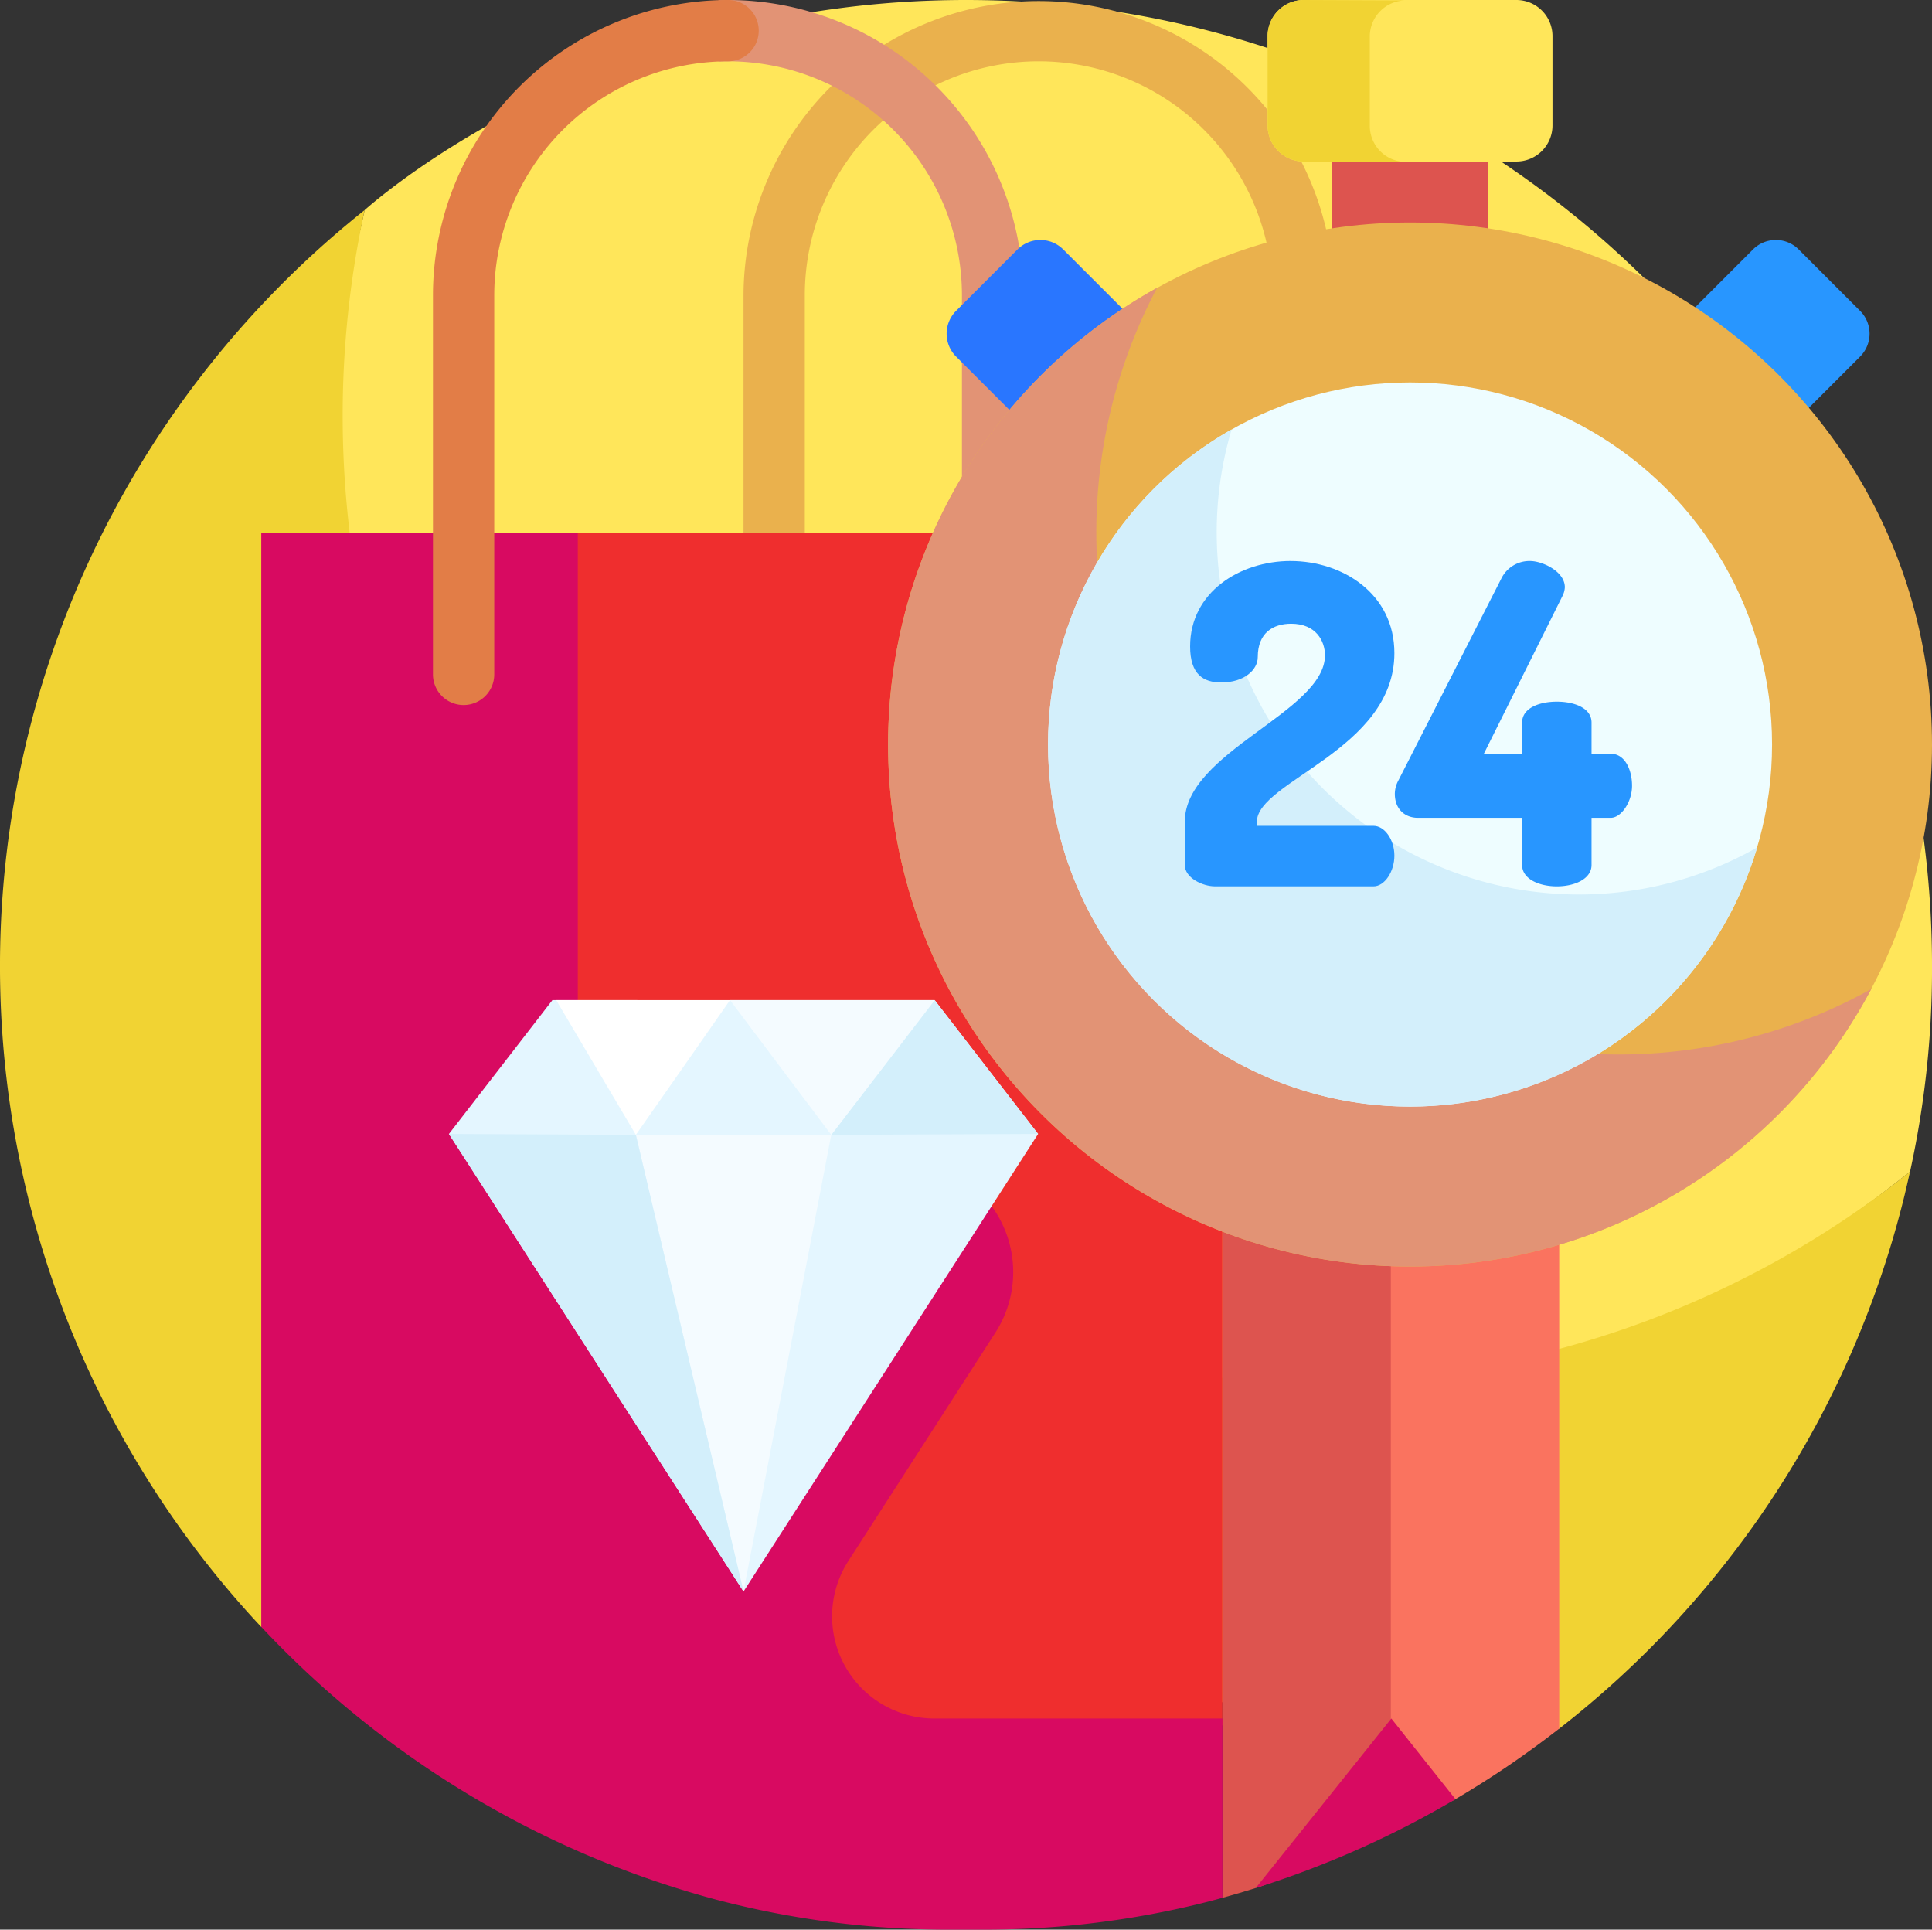 <svg xmlns="http://www.w3.org/2000/svg" width="510" height="509.294" viewBox="0 0 510 509.294"><rect x="0" y="0" width="510" height="509.294" fill="#333333" stroke="none"/><g transform="translate(-0.147 -1)"><path d="M502.24,319.121c.236-.91.463-1.826.688-2.743C502.706,317.295,502.473,318.208,502.24,319.121Z" fill="#afe6ff"/><path d="M255.147,1C157.016,1,96.573,56.347,96.406,56.441c-3.787,17.481-10.374,42.85-10.374,61.465,0,140.833,118.763,254.972,259.6,254.972,60.017,0,115.159-27.944,158.719-62.639a249.588,249.588,0,0,0,5.8-54.239c0-140.833-114.167-255-255-255Z" fill="#ffe65a"/><path d="M345.606,365.679c-140.833,0-255-114.167-255-255a255.936,255.936,0,0,1,5.8-54.239l-.017.014A254.994,254.994,0,0,0,69.1,430.393l342.642,26.855A255.209,255.209,0,0,0,502.24,319.12c.233-.913.466-1.826.688-2.743.106-.436,1.068-4.522,1.418-6.139a253.9,253.9,0,0,1-158.74,55.441Z" fill="#f1d333"/><path d="M344.146,187.084a8.09,8.09,0,0,1-8.089-8.089V78.908a61.73,61.73,0,0,0-123.46,0V178.994a8.089,8.089,0,1,1-16.178,0V78.908a77.909,77.909,0,0,1,155.817,0V178.994a8.09,8.09,0,0,1-8.09,8.09Z" fill="#eab14d"/><path d="M150.857,141.683H322.845V456.4H150.857Z" fill="#ef2e2e"/><path d="M366.637,141.683V476.946c6.041-2.942,11.949,2.3,17.713-1.092a254.411,254.411,0,0,0,27.389-18.613V141.683Z" fill="#fa735f"/><path d="M367.292,479.094V141.684H322.846V501.9q4.424-1.215,8.783-2.585C343.946,495.447,355.86,484.7,367.292,479.094Z" fill="#dd544f"/><path d="M384.356,475.864l-16.932-21.289-35.8,44.741a253.562,253.562,0,0,0,52.727-23.452Z" fill="#d80a61"/><path d="M192.347,1c-.844,0-1.68.037-2.518.064V17.242c.836-.034,1.673-.064,2.518-.064a61.8,61.8,0,0,1,61.73,61.73V178.994a8.089,8.089,0,1,0,16.178,0V78.908A78,78,0,0,0,192.347,1Z" fill="#e29375"/><path d="M318.907,502.948q1.975-.508,3.939-1.048V454.575c-33.688-.006-58.2-.005-76.058,0a26.983,26.983,0,0,1-22.685-41.6L262.917,352.7a29.455,29.455,0,0,0-1.462-33.962l-14.573-18.849H152.671V141.683H69.115v288.7a254.894,254.894,0,0,0,119.237,71.772,241.114,241.114,0,0,0,63.033,8.14h7.6a240.254,240.254,0,0,0,59.925-7.346Z" fill="#d80a61"/><path d="M145.967,264.969l-27.313,35.314,77.765,120.768,77.766-120.768-27.313-35.314Z" fill="#e4f6ff"/><path d="M196.419,421.051,168,300.525h51.578Z" fill="#f4fbff"/><path d="M118.654,300.283l49.349.242,28.416,120.526Z" fill="#d3effb"/><path d="M146.967,264.969,168,300.525l24.854-35.556Z" fill="#fff"/><path d="M246.883,264.969l-27.3,35.556,54.6-.242Z" fill="#d3effb"/><path d="M192.857,264.969l26.724,35.556,27.3-35.556Z" fill="#f4fbff"/><path d="M122.528,187.084a8.09,8.09,0,0,1-8.089-8.089V78.908A78,78,0,0,1,192.347,1a8.089,8.089,0,1,1,0,16.178,61.8,61.8,0,0,0-61.73,61.73V178.994a8.088,8.088,0,0,1-8.089,8.09Z" fill="#e27d47"/><g transform="translate(-0.853 1)"><path d="M312.426,96.6l-28.275,28.275L253.384,94.107a8.526,8.526,0,0,1,0-12.058L269.6,65.832a8.526,8.526,0,0,1,12.058,0Z" fill="#2976ff"/><path d="M432.983,96.6l28.275,28.275,30.767-30.767a8.526,8.526,0,0,0,0-12.058L475.808,65.832a8.526,8.526,0,0,0-12.058,0Z" fill="#2896ff"/><path d="M352.58,23.885h41.279v77.054H352.58Z" fill="#dd544f"/><circle cx="137.78" cy="137.78" r="137.78" transform="translate(235.44 58.72)" fill="#eab14d"/><path d="M428.179,278.3A137.812,137.812,0,0,1,306.435,75.969a137.792,137.792,0,1,0,188.529,185.08A137.134,137.134,0,0,1,428.179,278.3Z" fill="#e29375"/><circle cx="95.56" cy="95.56" r="95.56" transform="translate(277.66 100.94)" fill="#eefdff"/><path d="M417.74,236.08a95.615,95.615,0,0,1-91.634-122.732A95.569,95.569,0,1,0,464.854,223.672,95.124,95.124,0,0,1,417.74,236.08Z" fill="#d3effb"/><path d="M341.712,148.067c13.628,0,27.373,8.576,27.373,24.317,0,25.493-36.3,33.834-36.3,44.524v1.058h30.779c2.937,0,5.521,3.642,5.521,7.871s-2.585,8.1-5.521,8.1H321.741c-3.289,0-7.988-2.232-7.988-5.639v-11.4c0-18.444,37.005-29.017,37.005-43.937,0-3.76-2.35-8.341-8.928-8.341-4.7,0-8.811,2.35-8.811,8.811,0,3.407-3.643,6.7-9.634,6.7-4.7,0-8.224-2.114-8.224-9.516,0-14.329,13.16-22.553,26.551-22.553Z" fill="#2896ff"/><path d="M402.8,215.851H375.309c-3.407,0-6.108-2.231-6.108-6.344a7.539,7.539,0,0,1,.939-3.524l27.137-53.217a8.252,8.252,0,0,1,7.637-4.7c3.172,0,9.163,2.7,9.163,6.932a5.734,5.734,0,0,1-.588,2.231L392.7,198.935h10.1v-8.224c0-3.877,4.582-5.521,9.164-5.521s9.163,1.645,9.163,5.521v8.224h5.051c3.76,0,5.64,4.229,5.64,8.458s-2.819,8.458-5.64,8.458h-5.051V228.3c0,3.759-4.582,5.639-9.163,5.639s-9.164-1.88-9.164-5.639V215.851Z" fill="#2896ff"/><path d="M401.293,42.634H345.146a9.526,9.526,0,0,1-9.526-9.526V9.526A9.526,9.526,0,0,1,345.146,0h56.147a9.526,9.526,0,0,1,9.526,9.526V33.107a9.526,9.526,0,0,1-9.526,9.527Z" fill="#ffe65a"/><path d="M362.594,33.214V9.633A9.526,9.526,0,0,1,372.12.107L345.146,0a9.526,9.526,0,0,0-9.526,9.526V33.108a9.526,9.526,0,0,0,9.526,9.526h25.623a9.521,9.521,0,0,1-8.175-9.42Z" fill="#f1d333"/></g></g></svg>
